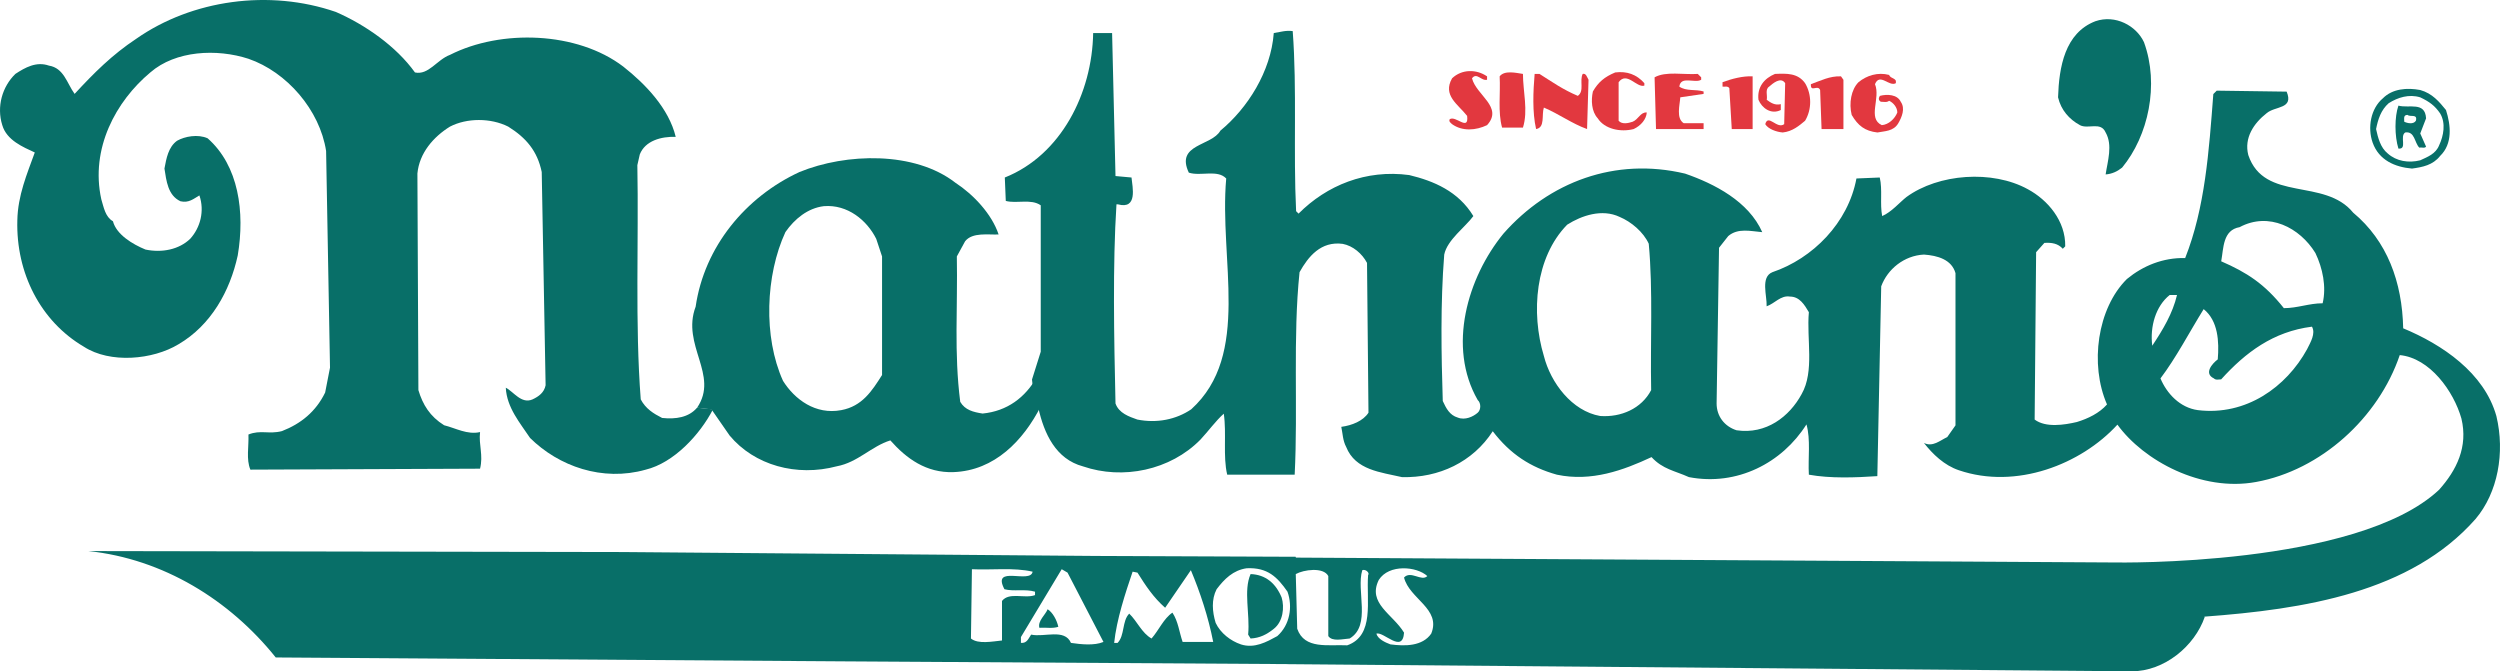 <?xml version="1.0" encoding="UTF-8"?> <svg xmlns="http://www.w3.org/2000/svg" xmlns:xlink="http://www.w3.org/1999/xlink" xmlns:xodm="http://www.corel.com/coreldraw/odm/2003" xml:space="preserve" width="179.619mm" height="48.234mm" version="1.1" style="shape-rendering:geometricPrecision; text-rendering:geometricPrecision; image-rendering:optimizeQuality; fill-rule:evenodd; clip-rule:evenodd" viewBox="0 0 179.623 48.235"> <defs> <style type="text/css"> .fil1 {fill:#E2383F} .fil0 {fill:#086F68} </style> </defs> <g id="Layer_x0020_1">  <g id="_815086736"> <path class="fil0" d="M89.854 41.247c-0.524,1.193 -0.035,2.842 -0.175,4.349l0.175 0.28c0.663,-0.035 1.151,-0.28 1.675,-0.701 0.663,-0.526 0.767,-1.543 0.557,-2.243 -0.418,-1.018 -1.151,-1.647 -2.232,-1.685z"></path> <path class="fil0" d="M75.271 43.773c-0.14,0.386 -0.732,0.843 -0.592,1.333 0.452,-0.035 0.942,0.07 1.36,-0.071 -0.104,-0.489 -0.418,-1.05 -0.768,-1.261z"></path> <path class="fil0" d="M154.043 3.032c1.115,3.05 0.314,6.731 -1.571,9.01 -0.347,0.28 -0.732,0.457 -1.184,0.491 0.14,-0.947 0.523,-2.104 0,-3.016 -0.348,-0.807 -1.257,-0.21 -1.849,-0.526 -0.769,-0.421 -1.359,-1.087 -1.569,-1.998 0.069,-2.174 0.488,-4.628 2.685,-5.469 1.43,-0.49 2.93,0.315 3.488,1.508z"></path> <path class="fil1" d="M106.844 5.485l0 0.246c-0.42,0.105 -0.734,-0.561 -1.082,-0.105 0.313,1.227 2.267,2.068 1.082,3.365 -0.803,0.386 -1.781,0.456 -2.513,-0.07 -0.105,-0.105 -0.245,-0.175 -0.175,-0.35 0.418,-0.315 1.395,0.911 1.256,-0.245 -0.662,-0.842 -1.78,-1.473 -1.081,-2.7 0.699,-0.666 1.745,-0.666 2.513,-0.141z"></path> <path class="fil1" d="M109.423 5.311c0,1.261 0.385,2.63 0,3.856l-1.499 0c-0.314,-1.121 -0.106,-2.454 -0.175,-3.682 0.35,-0.456 1.187,-0.245 1.674,-0.174z"></path> <path class="fil1" d="M118.146 5.977l0 0.175c-0.558,0.176 -1.255,-1.051 -1.849,-0.246l0 2.77c0.244,0.281 0.697,0.175 1.011,0.07 0.418,-0.175 0.558,-0.7 1.012,-0.666 -0.034,0.49 -0.419,0.946 -0.941,1.192 -0.943,0.246 -2.094,0 -2.582,-0.771 -0.453,-0.49 -0.488,-1.297 -0.349,-1.929 0.384,-0.666 0.838,-1.051 1.605,-1.367 0.838,-0.105 1.535,0.14 2.093,0.771z"></path> <path class="fil1" d="M110.611 5.311c0.941,0.595 1.676,1.121 2.755,1.577 0.49,-0.35 0.104,-1.087 0.349,-1.577 0.244,-0.07 0.314,0.245 0.42,0.42l-0.105 3.541c-1.08,-0.386 -2.024,-1.086 -3.104,-1.543 -0.175,0.526 0.104,1.438 -0.559,1.543 -0.278,-1.226 -0.21,-2.7 -0.104,-3.961l0.349 0z"></path> <path class="fil1" d="M122.228 5.556l0 0.175c-0.453,0.28 -1.465,-0.315 -1.57,0.491 0.488,0.35 1.184,0.175 1.744,0.35l0 0.175 -1.675 0.246c-0.034,0.561 -0.313,1.508 0.245,1.858l1.43 0 0 0.421 -3.419 0 -0.103 -3.716c0.801,-0.455 2.093,-0.175 3.104,-0.245l0.244 0.245z"></path> <path class="fil1" d="M129.693 5.977c0.488,0.807 0.488,1.893 0,2.699 -0.418,0.35 -0.907,0.771 -1.605,0.842 -0.452,-0.036 -1.046,-0.246 -1.256,-0.597 0.21,-0.771 0.838,0.387 1.361,0l0.07 -2.945c-0.315,-0.491 -0.907,0.035 -1.15,0.246 -0.314,0.21 -0.105,0.631 -0.175,0.947 0.28,0.21 0.594,0.42 1.01,0.314l0 0.421c-0.696,0.351 -1.358,-0.141 -1.604,-0.735 -0.104,-0.912 0.419,-1.543 1.187,-1.858 0.837,-0.036 1.639,-0.07 2.163,0.666z"></path> <path class="fil1" d="M136.217 5.801l0 0.175c-0.489,0.281 -1.151,-0.771 -1.501,0.07 0.419,1.017 -0.558,2.454 0.489,2.945 0.488,-0.035 0.94,-0.456 1.116,-0.911 0,-0.351 -0.278,-0.701 -0.594,-0.841 -0.139,0.14 -0.418,0.071 -0.592,0.071 -0.174,-0.105 -0.174,-0.246 -0.07,-0.421 0.523,-0.141 1.256,-0.105 1.501,0.421 0.348,0.49 0.07,1.121 -0.174,1.542 -0.348,0.596 -0.977,0.561 -1.501,0.667 -0.907,-0.105 -1.395,-0.491 -1.849,-1.262 -0.21,-0.841 -0.036,-1.823 0.488,-2.349 0.592,-0.49 1.395,-0.736 2.197,-0.526 0.105,0.246 0.385,0.21 0.489,0.421z"></path> <path class="fil1" d="M125.925 9.272l-1.5 0 -0.174 -2.945c-0.14,-0.176 -0.35,-0.07 -0.489,-0.105l0 -0.316c0.663,-0.245 1.465,-0.456 2.163,-0.421l0 3.787z"></path> <path class="fil1" d="M132.449 5.731l0 3.541 -1.571 0 -0.103 -2.805c-0.175,-0.42 -0.699,0.211 -0.665,-0.42 0.699,-0.246 1.36,-0.597 2.164,-0.562l0.174 0.246z"></path> <path class="fil0" d="M175.742 7.905c-0.487,-0.595 -0.976,-1.192 -1.85,-1.438 -0.94,-0.175 -1.986,-0.105 -2.685,0.597 -0.872,0.736 -1.116,2.103 -0.732,3.19 0.454,1.262 1.605,1.753 2.825,1.858 0.769,-0.106 1.501,-0.246 2.024,-0.911 0.906,-0.876 0.766,-2.209 0.418,-3.296zm-0.488 2.525l0 0c-0.245,0.631 -0.837,0.842 -1.362,1.087 -0.836,0.21 -1.708,0.071 -2.336,-0.49 -0.523,-0.421 -0.698,-1.123 -0.837,-1.754 0.14,-0.701 0.348,-1.367 0.906,-1.858 0.664,-0.421 1.465,-0.667 2.267,-0.421 0.665,0.316 1.048,0.597 1.431,1.157 0.419,0.701 0.244,1.613 -0.069,2.279z"></path> <path class="fil0" d="M174.311 8.501c-0.069,-1.226 -1.22,-0.702 -1.987,-0.911 -0.28,0.806 -0.28,2.174 0,3.085 0.662,0.07 0.069,-0.876 0.487,-1.157 0.698,-0.105 0.663,0.736 1.012,1.087 0.175,-0.036 0.385,0.07 0.488,-0.07l-0.418 -0.947 0.419 -1.086zm-0.732 0.175l0 0c-0.174,0.281 -0.628,0.175 -0.836,0.07 0,-0.245 -0.071,-0.49 0.243,-0.49 0.175,0.175 0.733,-0.105 0.593,0.42z"></path> <path class="fil0" d="M74.503 27.083c-0.836,1.473 -2.127,2.455 -3.906,2.63 -0.664,-0.105 -1.256,-0.246 -1.605,-0.841 -0.453,-3.542 -0.175,-6.766 -0.244,-10.448l0.593 -1.087c0.523,-0.667 1.675,-0.456 2.408,-0.491 -0.489,-1.473 -1.815,-2.876 -3.105,-3.717 -2.931,-2.278 -7.85,-2.139 -11.199,-0.771 -3.871,1.788 -6.837,5.363 -7.464,9.677 -1.047,2.769 1.708,4.908 0.104,7.258l1.033 0.119 1.303 1.88c1.78,2.139 4.814,2.982 7.711,2.208 1.499,-0.28 2.476,-1.436 3.838,-1.858 1.15,1.299 2.581,2.35 4.535,2.279 2.965,-0.106 5.023,-2.279 6.279,-4.734l-0.279 -2.104zm-11.128 -0.139l0 0c-0.733,1.157 -1.43,2.243 -2.93,2.524 -1.849,0.352 -3.349,-0.771 -4.186,-2.103 -1.431,-3.156 -1.255,-7.607 0.174,-10.694 0.664,-0.947 1.605,-1.718 2.757,-1.858 1.71,-0.14 3.105,1.018 3.767,2.349l0.418 1.263 0 8.52z"></path> <path class="fil0" d="M50.084 29.292c-0.593,0.701 -1.535,0.842 -2.512,0.737 -0.627,-0.316 -1.186,-0.668 -1.535,-1.333 -0.418,-5.435 -0.14,-11.325 -0.244,-16.83l0.175 -0.771c0.384,-0.981 1.534,-1.297 2.581,-1.262 -0.489,-2.033 -2.163,-3.786 -3.767,-5.048 -3.314,-2.526 -8.792,-2.7 -12.454,-0.842 -0.942,0.351 -1.536,1.473 -2.513,1.263 -1.361,-1.894 -3.592,-3.436 -5.686,-4.348 -4.78,-1.648 -10.327,-0.877 -14.339,1.928 -1.744,1.156 -3.035,2.454 -4.43,3.961 -0.558,-0.771 -0.768,-1.858 -1.848,-2.033 -0.907,-0.316 -1.71,0.141 -2.407,0.597 -0.942,0.911 -1.362,2.349 -0.942,3.681 0.314,1.087 1.499,1.577 2.336,1.964 -0.557,1.544 -1.22,3.086 -1.254,4.874 -0.105,3.786 1.674,7.258 4.778,9.08 1.884,1.226 4.954,0.947 6.803,-0.175 2.337,-1.367 3.698,-3.822 4.255,-6.381 0.524,-3.121 0.07,-6.451 -2.163,-8.416 -0.698,-0.315 -1.64,-0.14 -2.197,0.176 -0.628,0.455 -0.767,1.262 -0.906,1.998 0.139,0.876 0.243,1.928 1.15,2.349 0.594,0.141 0.942,-0.175 1.361,-0.421 0.384,1.121 0.07,2.314 -0.662,3.12 -0.803,0.771 -2.024,1.018 -3.21,0.771 -0.942,-0.385 -2.093,-1.086 -2.339,-2.033 -0.557,-0.315 -0.662,-1.016 -0.837,-1.577 -0.802,-3.647 1.047,-7.047 3.523,-9.116 1.815,-1.579 4.78,-1.719 7.048,-0.982 2.756,0.946 5.128,3.681 5.581,6.627l0.28 15.566 -0.349 1.788c-0.663,1.368 -1.744,2.244 -3.104,2.771 -0.942,0.245 -1.535,-0.106 -2.407,0.245 0.036,0.842 -0.175,1.787 0.14,2.524l16.501 -0.069c0.243,-0.982 -0.105,-1.684 0,-2.63 -0.908,0.21 -1.745,-0.281 -2.582,-0.49 -1.012,-0.63 -1.534,-1.472 -1.848,-2.525l-0.071 -15.566c0.14,-1.473 1.152,-2.63 2.339,-3.366 1.22,-0.632 2.929,-0.632 4.186,0 1.29,0.806 2.094,1.753 2.407,3.261l0.279 15.322c-0.105,0.525 -0.488,0.805 -0.942,1.017 -0.803,0.351 -1.362,-0.561 -1.919,-0.841 0.069,1.437 1.046,2.559 1.744,3.611 2.058,2.033 5.198,3.156 8.303,2.279 2.023,-0.49 3.897,-2.51 4.84,-4.334l-1.141 -0.119z"></path> <path class="fil0" d="M179.365 29.901c-0.872,-3.122 -3.908,-5.155 -6.698,-6.312 -0.07,-3.331 -1.151,-6.276 -3.594,-8.31 -2.057,-2.525 -6.383,-0.736 -7.535,-4.137 -0.314,-1.228 0.384,-2.279 1.325,-3.015 0.628,-0.526 1.954,-0.28 1.43,-1.543l-5.023 -0.071 -0.245 0.246c-0.313,4.102 -0.592,8.169 -2.022,11.781 -1.606,-0.035 -3.036,0.561 -4.187,1.507 -2.127,2.104 -2.686,6.136 -1.43,9.013 -0.558,0.629 -1.361,1.016 -2.163,1.261 -0.907,0.211 -2.234,0.422 -3.036,-0.175l0.106 -12.026 0.593 -0.667c0.523,-0.035 0.976,0.036 1.324,0.421l0.174 -0.175c0.034,-1.824 -1.254,-3.332 -2.686,-4.103 -2.546,-1.402 -6.418,-1.122 -8.721,0.56 -0.454,0.351 -1.08,1.087 -1.745,1.369 -0.174,-0.877 0.034,-1.895 -0.174,-2.771l-1.675 0.07c-0.593,3.19 -3.141,5.751 -6.036,6.732 -0.87,0.35 -0.383,1.682 -0.417,2.453 0.593,-0.209 1.011,-0.806 1.674,-0.7 0.698,0 1.048,0.596 1.361,1.121 -0.174,1.928 0.417,4.244 -0.522,5.89 -0.873,1.613 -2.548,2.912 -4.677,2.595 -0.872,-0.281 -1.43,-1.016 -1.43,-1.928l0.174 -11.185 0.663 -0.841c0.697,-0.596 1.605,-0.35 2.443,-0.28 -0.978,-2.208 -3.419,-3.471 -5.547,-4.207 -5.025,-1.193 -9.768,0.596 -13.048,4.311 -2.582,3.155 -4.046,8.135 -1.849,11.958 0.244,0.21 0.244,0.699 0,0.91 -0.314,0.28 -0.906,0.561 -1.43,0.351 -0.592,-0.175 -0.837,-0.666 -1.081,-1.192 -0.105,-3.331 -0.174,-7.011 0.105,-10.519 0.209,-1.051 1.535,-1.997 2.093,-2.768 -1.081,-1.789 -2.862,-2.526 -4.605,-2.946 -3.106,-0.42 -5.931,0.737 -7.954,2.77l-0.176 -0.176c-0.208,-4.277 0.071,-8.731 -0.244,-12.938 -0.488,-0.07 -0.906,0.07 -1.361,0.14 -0.208,2.771 -1.884,5.401 -3.836,7.013 -0.627,1.121 -3.244,0.947 -2.268,3.016 0.839,0.279 2.057,-0.246 2.687,0.42 -0.523,5.855 1.814,12.657 -2.513,16.584 -1.082,0.737 -2.475,1.017 -3.872,0.737 -0.593,-0.21 -1.327,-0.456 -1.57,-1.157 -0.105,-4.734 -0.209,-9.958 0.07,-14.306l0.104 0c1.432,0.387 1.047,-1.225 0.977,-1.928l-1.151 -0.105 -0.244 -10.273 -1.361 0c-0.069,4.312 -2.302,8.766 -6.348,10.378l0.07 1.683c0.802,0.211 1.813,-0.175 2.512,0.315l0 10.518 -0.628 1.999 0.218 2.037 0.235 -0.005c0.419,1.86 1.256,3.684 3.21,4.208 2.86,0.983 6.279,0.281 8.443,-1.927 0.557,-0.596 1.116,-1.368 1.674,-1.859 0.209,1.438 -0.07,3.05 0.245,4.383l4.848 0c0.244,-4.805 -0.139,-9.853 0.35,-14.55 0.627,-1.123 1.533,-2.244 3.104,-2.034 0.733,0.14 1.395,0.701 1.744,1.368l0.104 10.763c-0.384,0.596 -1.185,0.912 -1.953,1.016 0.105,0.491 0.105,0.982 0.349,1.438 0.663,1.682 2.511,1.823 4.011,2.174 2.652,0.069 5.094,-1.087 6.523,-3.297 1.256,1.648 2.721,2.595 4.606,3.121 2.477,0.526 4.779,-0.316 6.802,-1.262 0.803,0.875 1.676,0.981 2.687,1.438 3.454,0.665 6.698,-1.018 8.444,-3.788 0.313,1.088 0.103,2.419 0.173,3.613 1.535,0.279 3.348,0.21 4.92,0.104l0.278 -13.639c0.452,-1.228 1.64,-2.209 3.07,-2.28 0.976,0.07 1.989,0.352 2.267,1.334l0 10.938 -0.592 0.841c-0.525,0.246 -1.046,0.737 -1.675,0.422 0.628,0.806 1.465,1.611 2.512,1.962 4.107,1.4 8.771,-0.413 11.39,-3.278 1.868,2.583 6.036,4.846 9.959,4.12 4.641,-0.842 8.792,-4.594 10.326,-9.117 2.163,0.21 3.873,2.595 4.43,4.558 0.489,2.033 -0.347,3.716 -1.604,5.119 -5.897,5.54 -23.27,5.224 -23.27,5.224l-58.875 -0.35 -0 -0.06 -14.333 -0.059 -34.082 -0.281 -38.339 -0.07c5.372,0.562 10.151,3.507 13.465,7.644l40.781 0.28 31.956 0.198 0 0.004 60.614 0.513c2.337,0 4.514,-1.798 5.245,-3.903l-0.038 -0.023c7.194,-0.533 14.825,-1.73 19.491,-7.012 1.607,-1.892 2.131,-4.768 1.503,-7.396zm-60.731 -1.871l0 0c-0.697,1.332 -2.164,1.964 -3.662,1.859 -2.023,-0.35 -3.558,-2.384 -4.046,-4.312 -0.943,-3.121 -0.628,-7.083 1.674,-9.433 1.046,-0.666 2.513,-1.157 3.769,-0.56 0.837,0.35 1.709,1.087 2.093,1.928 0.313,3.401 0.104,7.013 0.173,10.518zm37.258 -6.837l0 0 0.525 0c-0.315,1.333 -1.013,2.49 -1.779,3.647 -0.175,-1.368 0.243,-2.841 1.254,-3.647zm9.874 3.891l0 0c-1.501,2.736 -4.397,4.804 -7.851,4.383 -1.29,-0.175 -2.232,-1.193 -2.687,-2.279 1.116,-1.472 2.06,-3.295 3.104,-4.978 1.046,0.841 1.118,2.349 1.012,3.611 -0.417,0.315 -1.012,1.016 -0.278,1.366 0.139,0.141 0.348,0.07 0.522,0.07 1.745,-1.927 3.734,-3.435 6.525,-3.786 0.278,0.491 -0.103,1.122 -0.348,1.612zm1.116 -3.294l0 0c-0.976,0 -1.813,0.35 -2.789,0.35 -1.395,-1.753 -2.653,-2.559 -4.501,-3.366 0.175,-0.947 0.106,-2.243 1.325,-2.454 2.094,-1.122 4.324,0.035 5.442,1.858 0.522,1.087 0.802,2.419 0.522,3.612zm-94.889 21.387l0 0 0 2.841c-0.697,0.07 -1.708,0.281 -2.231,-0.141l0.07 -4.979c1.43,0.07 3,-0.139 4.36,0.176 -0.14,0.912 -2.966,-0.527 -2.024,1.261 0.663,0.177 1.501,-0.035 2.198,0.177l0 0.245c-0.733,0.279 -1.849,-0.245 -2.373,0.42zm4.955 3.015l0 0c-0.454,-1.052 -1.919,-0.385 -2.862,-0.596 -0.208,0.315 -0.313,0.631 -0.733,0.596l0 -0.42 2.93 -4.875 0.419 0.246 2.581 4.979c-0.662,0.279 -1.604,0.176 -2.336,0.07zm8.023 -0.07l0 0c-0.245,-0.701 -0.314,-1.473 -0.733,-2.104 -0.629,0.421 -0.977,1.262 -1.5,1.858 -0.697,-0.385 -1.047,-1.261 -1.604,-1.787 -0.524,0.527 -0.314,1.577 -0.837,2.103l-0.245 0c0.175,-1.682 0.803,-3.576 1.326,-5.118l0.349 0.069c0.592,0.946 1.151,1.788 1.988,2.524l1.848 -2.699c0.664,1.579 1.256,3.366 1.605,5.154l-2.197 0zm4.186 0.176l0 0c-0.733,-0.246 -1.466,-0.806 -1.813,-1.545 -0.245,-0.806 -0.315,-1.682 0.069,-2.418 0.558,-0.736 1.186,-1.367 2.163,-1.507 1.5,-0.069 2.197,0.632 2.929,1.684 0.384,1.086 0.175,2.383 -0.732,3.191 -0.767,0.419 -1.639,0.91 -2.616,0.596zm9.14 -4.98l0 0c-0.14,1.823 0.489,4.347 -1.5,5.048 -1.36,-0.069 -3.07,0.316 -3.593,-1.191l-0.104 -3.928c0.558,-0.314 1.988,-0.524 2.337,0.142l0 4.312c0.28,0.42 1.046,0.209 1.536,0.175 1.571,-0.947 0.454,-3.437 0.906,-4.909 0.244,-0.104 0.558,0.211 0.418,0.351zm4.535 4.208l0 0c-0.628,0.911 -1.883,0.911 -2.931,0.772 -0.384,-0.141 -0.907,-0.387 -1.011,-0.772 0.523,-0.175 1.885,1.471 1.99,-0.07 -0.803,-1.332 -2.653,-2.103 -1.816,-3.788 0.732,-1.155 2.721,-0.98 3.489,-0.278 -0.419,0.418 -1.186,-0.422 -1.674,0.104 0.383,1.543 2.686,2.243 1.953,4.033z"></path> </g> </g> </svg> 